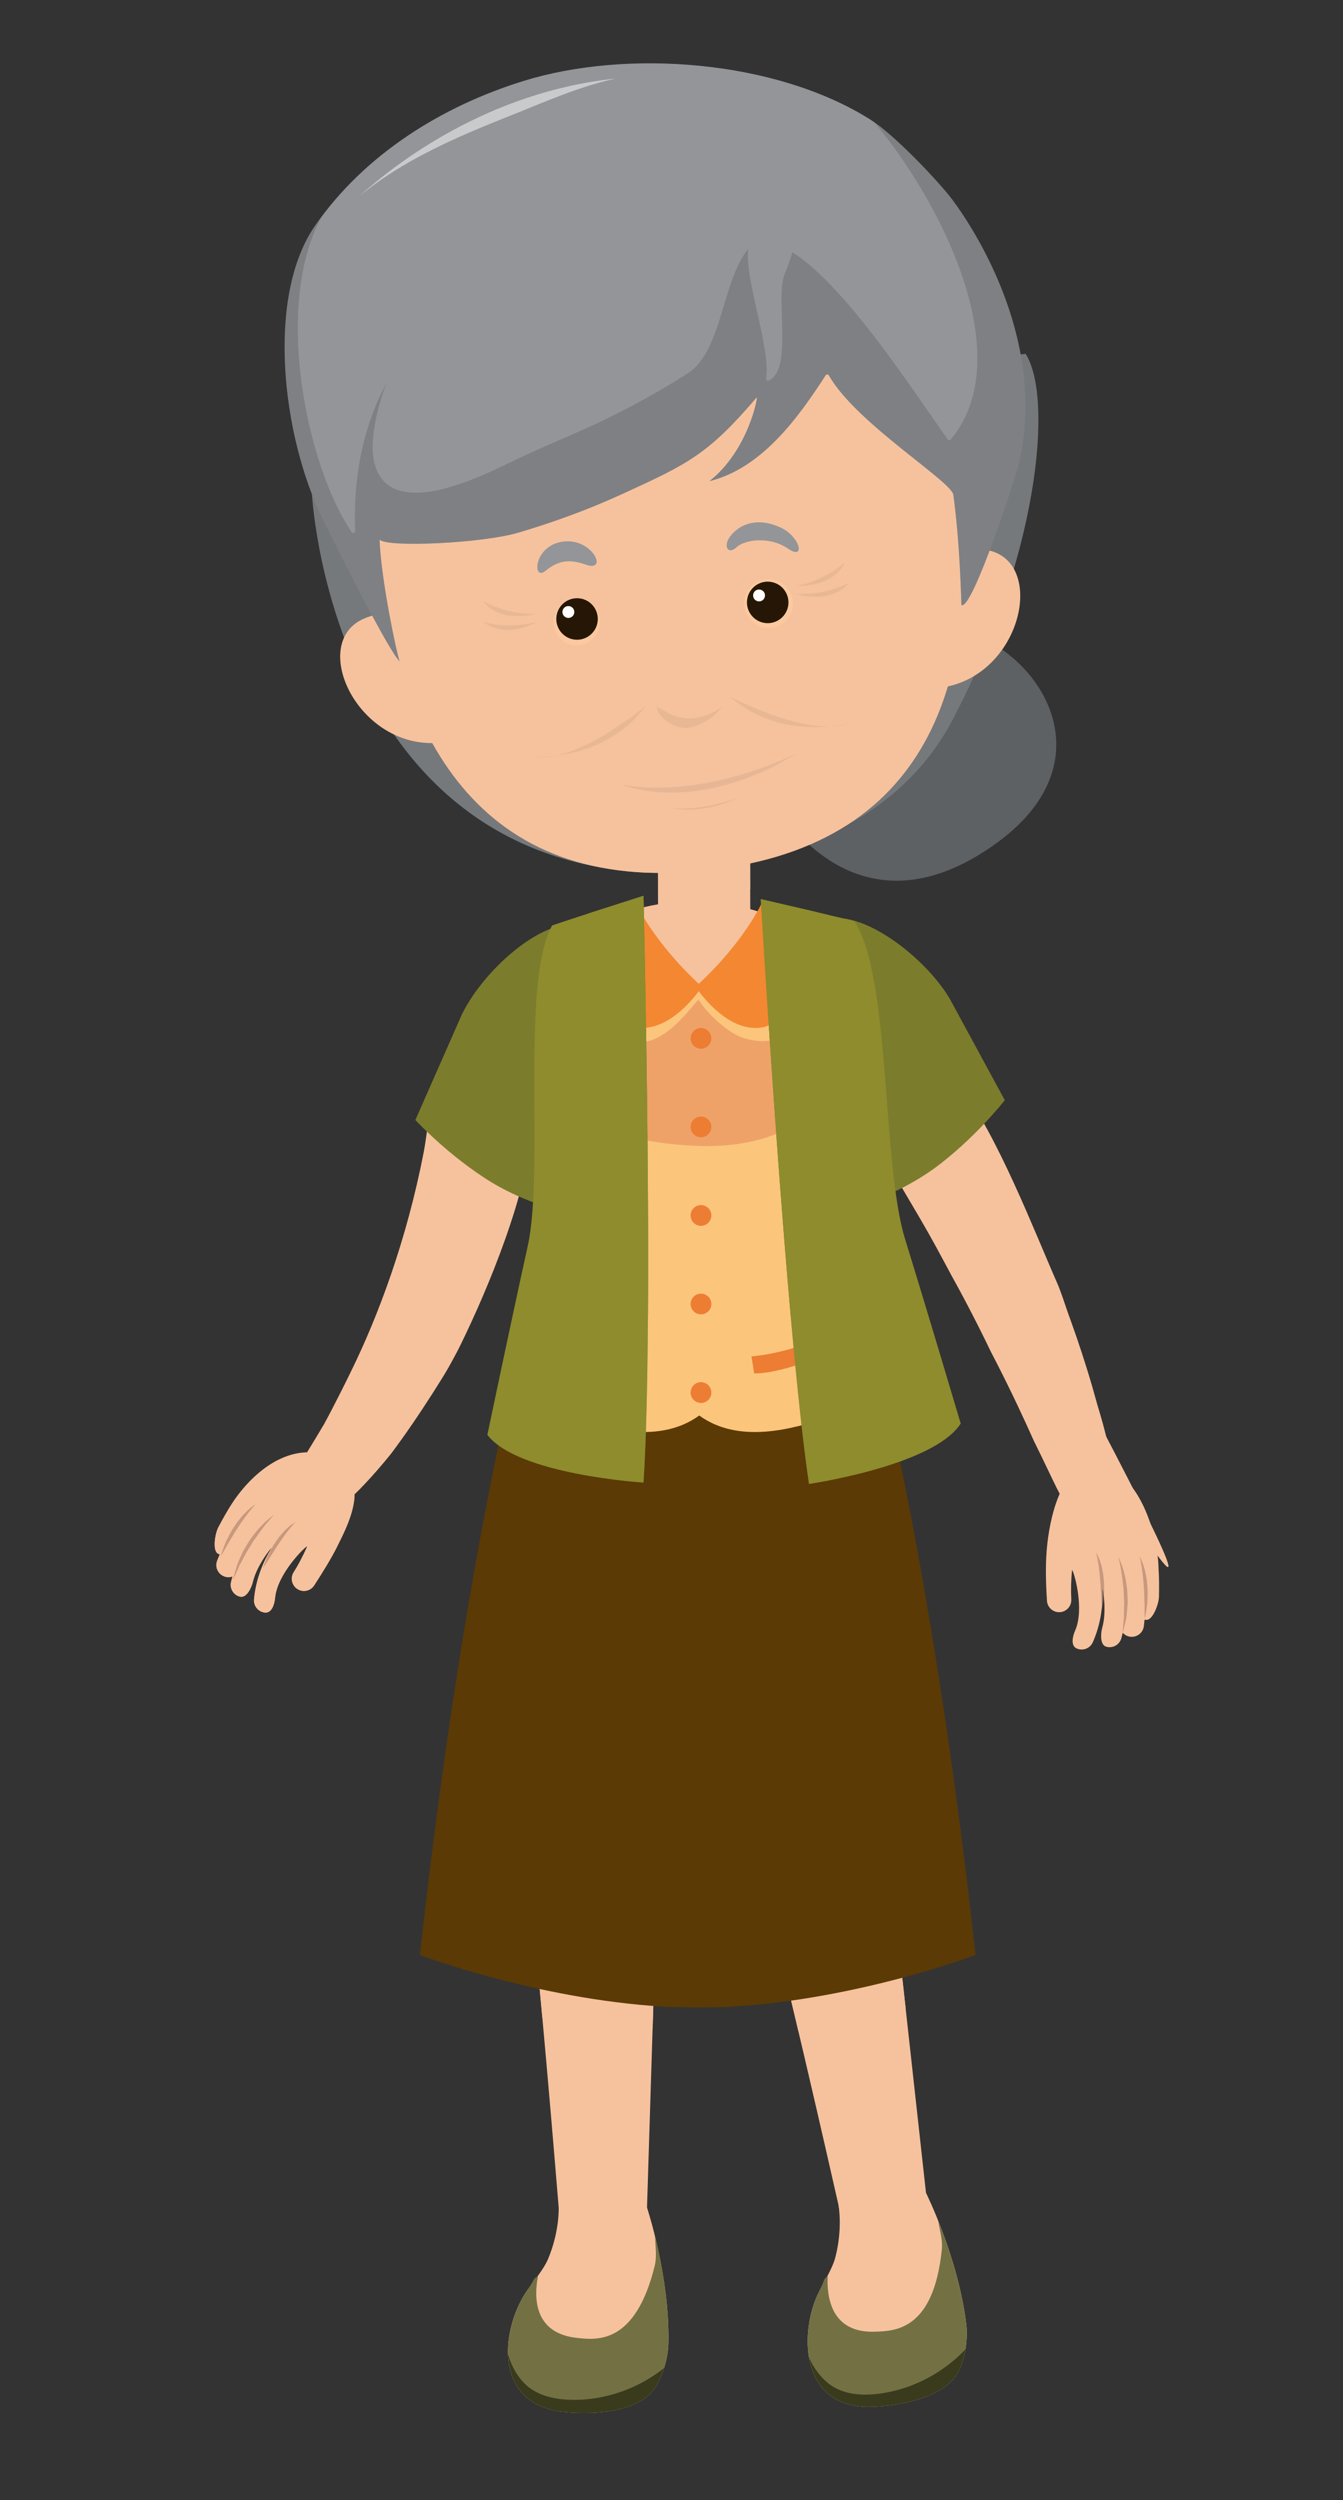 <?xml version="1.0" encoding="UTF-8" standalone="no"?>
<svg
   xmlns:dc="http://purl.org/dc/elements/1.1/"
   xmlns:cc="http://creativecommons.org/ns#"
   xmlns:rdf="http://www.w3.org/1999/02/22-rdf-syntax-ns#"
   xmlns:svg="http://www.w3.org/2000/svg"
   xmlns="http://www.w3.org/2000/svg"
   xmlns:sodipodi="http://sodipodi.sourceforge.net/DTD/sodipodi-0.dtd"
   xmlns:inkscape="http://www.inkscape.org/namespaces/inkscape"
   version="1.1"
   id="svg3235"
   xml:space="preserve"
   width="1544.64"
   height="2874.52"
   viewBox="0 0 1544.64 2874.52"
   sodipodi:docname="old woman 02.svg"
   inkscape:version="1.0.1 (c497b03c, 2020-09-10)"><rect x="0" y="0" width="1544.64" height="2874.52" fill="#333333" stroke="none"/><defs
     id="defs3239"><clipPath
       clipPathUnits="userSpaceOnUse"
       id="clipPath3251"><path
         d="M 0,2155.887 H 1158.483 V 0 H 0 Z"
         id="path3249" /></clipPath><clipPath
       clipPathUnits="userSpaceOnUse"
       id="clipPath3263"><path
         d="M 425.74,757.945 H 587.173 V 406.388 H 425.74 Z"
         id="path3261" /></clipPath><clipPath
       clipPathUnits="userSpaceOnUse"
       id="clipPath3295"><path
         d="M 596.624,769.703 H 781.475 V 404.406 H 596.624 Z"
         id="path3293" /></clipPath><clipPath
       clipPathUnits="userSpaceOnUse"
       id="clipPath3335"><path
         d="m 468.335,521.894 h 62.324 v -15.886 h -62.324 z"
         id="path3333" /></clipPath><clipPath
       clipPathUnits="userSpaceOnUse"
       id="clipPath3355"><path
         d="m 567.858,1437.3 h 79.573 v -53.51 h -79.573 z"
         id="path3353" /></clipPath><clipPath
       clipPathUnits="userSpaceOnUse"
       id="clipPath3383"><path
         d="m 308.807,1605.67 h 58.665 v -66.7 h -58.665 z"
         id="path3381" /></clipPath><clipPath
       clipPathUnits="userSpaceOnUse"
       id="clipPath3403"><path
         d="m 813.001,1662.89 h 52.872 v -71.17 h -52.872 z"
         id="path3401" /></clipPath><clipPath
       clipPathUnits="userSpaceOnUse"
       id="clipPath3427"><path
         d="M 245.575,2051.17 H 884.702 V 1586.01 H 245.575 Z"
         id="path3425" /></clipPath><clipPath
       clipPathUnits="userSpaceOnUse"
       id="clipPath3443"><path
         d="M 309.601,2088.65 H 531.155 V 1986.8 H 309.601 Z"
         id="path3441" /></clipPath><clipPath
       clipPathUnits="userSpaceOnUse"
       id="clipPath3467"><path
         d="m 642.16,1656.84 h 41.977 v -41.99 H 642.16 Z"
         id="path3465" /></clipPath><clipPath
       clipPathUnits="userSpaceOnUse"
       id="clipPath3483"><path
         d="m 477.591,1639.85 h 40.034 v -40.07 h -40.034 z"
         id="path3481" /></clipPath><clipPath
       clipPathUnits="userSpaceOnUse"
       id="clipPath3515"><path
         d="m 566.522,1546.94 h 56.631 v -18.41 h -56.631 z"
         id="path3513" /></clipPath><clipPath
       clipPathUnits="userSpaceOnUse"
       id="clipPath3531"><path
         d="m 536.097,1507.14 h 152.12 v -34.36 h -152.12 z"
         id="path3529" /></clipPath><clipPath
       clipPathUnits="userSpaceOnUse"
       id="clipPath3547"><path
         d="m 579.271,1469.18 h 59.79 v -11.15 h -59.79 z"
         id="path3545" /></clipPath><clipPath
       clipPathUnits="userSpaceOnUse"
       id="clipPath3563"><path
         d="m 629.796,1555.61 h 103.845 v -26.38 H 629.796 Z"
         id="path3561" /></clipPath><clipPath
       clipPathUnits="userSpaceOnUse"
       id="clipPath3579"><path
         d="m 460.688,1547.83 h 96.686 v -44.64 h -96.686 z"
         id="path3577" /></clipPath><clipPath
       clipPathUnits="userSpaceOnUse"
       id="clipPath3595"><path
         d="m 686.985,1671.76 h 42.278 v -20.79 h -42.278 z"
         id="path3593" /></clipPath><clipPath
       clipPathUnits="userSpaceOnUse"
       id="clipPath3611"><path
         d="m 686.489,1653.83 h 46.092 v -12.14 h -46.092 z"
         id="path3609" /></clipPath><clipPath
       clipPathUnits="userSpaceOnUse"
       id="clipPath3627"><path
         d="m 416.557,1638.23 h 45.721 V 1625 h -45.721 z"
         id="path3625" /></clipPath><clipPath
       clipPathUnits="userSpaceOnUse"
       id="clipPath3643"><path
         d="m 417.122,1620.37 h 47.083 v -7.26 h -47.083 z"
         id="path3641" /></clipPath><clipPath
       clipPathUnits="userSpaceOnUse"
       id="clipPath3659"><path
         d="m 572.433,1564.23 h 18.769 v -18.78 h -18.769 z"
         id="path3657" /></clipPath><clipPath
       clipPathUnits="userSpaceOnUse"
       id="clipPath3687"><path
         d="M 476.355,1374.96 H 730.397 V 1167.93 H 476.355 Z"
         id="path3685" /></clipPath><clipPath
       clipPathUnits="userSpaceOnUse"
       id="clipPath3691"><path
         d="M 476.355,1374.96 H 730.397 V 1167.93 H 476.355 Z"
         id="path3689" /></clipPath><clipPath
       clipPathUnits="userSpaceOnUse"
       id="clipPath3715"><path
         d="M 496,1374.96 H 712.667 V 1257.63 H 496 Z"
         id="path3713" /></clipPath><clipPath
       clipPathUnits="userSpaceOnUse"
       id="clipPath3767"><path
         d="m 496.154,1383.78 h 63.071 V 877.719 h -63.071 z"
         id="path3765" /></clipPath><clipPath
       clipPathUnits="userSpaceOnUse"
       id="clipPath3795"><path
         d="m 656.469,1380.91 h 67.797 V 876.563 h -67.797 z"
         id="path3793" /></clipPath><clipPath
       clipPathUnits="userSpaceOnUse"
       id="clipPath3819"><path
         d="m 945.613,817.364 h 7.047 v -48.322 h -7.047 z"
         id="path3817" /></clipPath><clipPath
       clipPathUnits="userSpaceOnUse"
       id="clipPath3835"><path
         d="m 964.832,813.757 h 8.171 v -65.889 h -8.171 z"
         id="path3833" /></clipPath><clipPath
       clipPathUnits="userSpaceOnUse"
       id="clipPath3851"><path
         d="m 983.253,814.005 h 7.013 v -53.747 h -7.013 z"
         id="path3849" /></clipPath><clipPath
       clipPathUnits="userSpaceOnUse"
       id="clipPath3871"><path
         d="M 185.206,897.654 H 291.112 V 765.546 H 185.206 Z"
         id="path3869" /></clipPath><clipPath
       clipPathUnits="userSpaceOnUse"
       id="clipPath3887"><path
         d="m 226.881,843.549 h 28.106 V 803.9 h -28.106 z"
         id="path3885" /></clipPath><clipPath
       clipPathUnits="userSpaceOnUse"
       id="clipPath3903"><path
         d="m 201.089,849.745 h 35.367 v -55.73 h -35.367 z"
         id="path3901" /></clipPath><clipPath
       clipPathUnits="userSpaceOnUse"
       id="clipPath3919"><path
         d="m 190.419,858.914 h 30.04 v -44.772 h -30.04 z"
         id="path3917" /></clipPath></defs><sodipodi:namedview
     pagecolor="#ffffff"
     bordercolor="#666666"
     borderopacity="1"
     objecttolerance="10"
     gridtolerance="10"
     guidetolerance="10"
     inkscape:pageopacity="0"
     inkscape:pageshadow="2"
     inkscape:window-width="1620"
     inkscape:window-height="1316"
     id="namedview3237"
     showgrid="false"
     inkscape:zoom="0.35066724"
     inkscape:cx="772.32001"
     inkscape:cy="1437.26"
     inkscape:window-x="0"
     inkscape:window-y="23"
     inkscape:window-maximized="0"
     inkscape:current-layer="g3243" /><g
     id="g3243"
     inkscape:groupmode="layer"
     inkscape:label="old woman 01"
     transform="matrix(1.333,0,0,-1.333,0,2874.52)"><g
       id="g3245"><g
         id="g3247"
         clip-path="url(#clipPath3251)"><g
           id="g3253"
           transform="translate(482.047,252.391)"><path
             d="m 0,0 c 2.271,-53.417 76.545,-49.011 75.981,-7.27 l 7.352,235.363 21.793,277.462 H -56.308 C -49.754,434.654 -34.913,363.562 -27.024,293.982 -16.864,204.469 -3.414,41.797 0,0"
             style="fill:#f6c29d;fill-opacity:1;fill-rule:nonzero;stroke:none"
             id="path3255" /></g><g
           id="g3257"><g
             id="g3259" /><g
             id="g3271"><g
               clip-path="url(#clipPath3263)"
               id="g3269"><g
                 transform="translate(467.929,416.329)"
                 id="g3267"><path
                   d="M 0,0 C 18.015,-4.543 37.268,-5.976 54.415,-7.132 67.989,-8.04 81.557,-9.031 95.138,-9.94 l 2.313,74.094 21.793,277.462 H -42.189 c 6.553,-70.9 21.394,-141.993 29.283,-211.572 C -8.838,94.249 -4.261,46.78 0,0"
                   style="fill:#f6c29d;fill-opacity:1;fill-rule:nonzero;stroke:none"
                   id="path3265" /></g></g></g></g><g
           id="g3273"
           transform="translate(482.047,252.391)"><path
             d="m 0,0 c 0,0 0.854,-20.733 -9.279,-44.605 -3.682,-8.674 -12.652,-19.248 -18.214,-27.315 -20.857,-30.177 -30.845,-94.745 28.113,-103.831 0,0 51.103,-7.683 76.476,13.409 9.94,8.26 17.292,29.379 17.601,45.652 C 95.799,-58.924 76.201,0 76.201,0 76.201,0 62.647,6.14 0,0"
             style="fill:#f6c29d;fill-opacity:1;fill-rule:nonzero;stroke:none"
             id="path3275" /></g><g
           id="g3277"
           transform="translate(565.284,227.142)"><path
             d="m 0,0 c 0.151,-8.37 1.611,-16.961 -0.406,-25.111 -16.886,-68.23 -50.264,-63.77 -66.812,-62.063 -37.749,3.91 -37.391,35.272 -33.902,53.252 -0.963,-0.634 -1.955,-1.239 -2.932,-1.845 -2.038,-3.745 -4.254,-7.379 -6.677,-10.904 -20.857,-30.177 -30.845,-94.745 28.112,-103.831 0,0 51.104,-7.683 76.477,13.409 9.94,8.26 17.291,29.379 17.601,45.652 C 12.115,-57.188 5.507,-22.551 0,0"
             style="fill:#737144;fill-opacity:1;fill-rule:nonzero;stroke:none"
             id="path3279" /></g><g
           id="g3281"
           transform="translate(502.375,86.772)"><path
             d="m 0,0 c -17.594,-1.02 -37.99,1.267 -50.738,14.896 -6.554,6.994 -10.656,15.336 -13.286,24.23 0.723,-23.184 12.418,-44.357 44.316,-49.259 0,0 51.104,-7.682 76.477,13.409 5.754,4.791 10.642,13.905 13.794,23.9 C 50.546,11.261 25.421,1.514 0,0"
             style="fill:#3a3b1d;fill-opacity:1;fill-rule:nonzero;stroke:none"
             id="path3283" /></g><g
           id="g3285"
           transform="translate(723.509,254.4)"><path
             d="M 0,0 C 9.774,-52.563 82.685,-37.749 76.249,3.497 L 50.415,237.564 32.945,515.303 -126.884,492.587 C -110.426,423.311 -85.721,355.025 -68.12,287.236 -45.473,200.036 -9.251,40.889 0,0"
             style="fill:#f6c29d;fill-opacity:1;fill-rule:nonzero;stroke:none"
             id="path3287" /></g><g
           id="g3289"><g
             id="g3291" /><g
             id="g3303"><g
               clip-path="url(#clipPath3295)"
               id="g3301"><g
                 transform="translate(688.898,404.406)"
                 id="g3299"><path
                   d="M 0,0 C 31.788,2.203 63.721,7.545 92.577,19.109 L 85.025,87.559 67.555,365.297 -92.274,342.581 C -75.815,273.305 -51.11,205.02 -33.509,137.23 -23.776,99.757 -11.523,48.983 0,0"
                   style="fill:#f6c29d;fill-opacity:1;fill-rule:nonzero;stroke:none"
                   id="path3297" /></g></g></g></g><g
           id="g3305"
           transform="translate(723.509,254.4)"><path
             d="m 0,0 c 0,0 3.758,-20.403 -2.905,-45.486 -2.423,-9.087 -9.809,-20.844 -14.18,-29.573 -16.396,-32.847 -17.209,-98.186 42.444,-98.875 0,0 51.682,-0.385 73.819,24.038 8.674,9.609 12.982,31.527 10.993,47.689 C 103.143,-44.854 75.444,10.738 75.444,10.738 75.444,10.738 61.167,14.895 0,0"
             style="fill:#f6c29d;fill-opacity:1;fill-rule:nonzero;stroke:none"
             id="path3307" /></g><g
           id="g3309"
           transform="translate(809.471,241.101)"><path
             d="m 0,0 c 1.335,-8.261 3.992,-16.576 3.139,-24.919 -7.104,-69.936 -40.792,-70.185 -57.416,-70.817 -37.928,-1.46 -41.983,29.627 -41.046,47.936 -0.882,-0.77 -1.763,-1.514 -2.651,-2.258 -1.5,-3.992 -3.173,-7.902 -5.073,-11.702 -16.396,-32.847 -17.209,-98.186 42.444,-98.875 0,0 51.682,-0.386 73.819,24.037 8.674,9.61 12.982,31.528 10.993,47.69 C 20.045,-54.903 8.618,-21.56 0,0"
             style="fill:#737144;fill-opacity:1;fill-rule:nonzero;stroke:none"
             id="path3311" /></g><g
           id="g3313"
           transform="translate(766.951,93.298)"><path
             d="m 0,0 c -17.271,-3.497 -37.784,-4.103 -52.336,7.6 -7.476,6.002 -12.721,13.656 -16.561,22.109 3.985,-22.854 18.543,-42.154 50.814,-42.54 0,0 51.681,-0.386 73.819,24.037 5.038,5.563 8.577,15.281 10.298,25.607 C 48.459,18.228 24.953,5.039 0,0"
             style="fill:#3a3b1d;fill-opacity:1;fill-rule:nonzero;stroke:none"
             id="path3315" /></g><g
           id="g3317"
           transform="translate(255.125,887.356)"><path
             d="m 0,0 c -9.045,-17.017 -17.195,-45.762 14.703,-43.009 9.444,0.882 21.835,9.528 35.327,22.469 6.739,6.442 13.739,13.959 20.788,22.082 3.524,4.048 7.049,8.26 10.546,12.556 3.414,4.322 6.587,8.81 9.829,13.298 12.831,17.925 24.781,36.318 34.005,51.159 4.708,7.351 8.329,14.015 11.152,19.219 2.829,5.204 4.783,9.031 5.685,10.958 23.376,47.469 59.075,132.715 61.897,190.055 0.523,11.165 1.218,22.261 0.358,33.096 -0.95,10.863 -3.325,21.325 -8.715,30.962 -5.438,9.747 -14.73,15.062 -24.56,16.259 -4.915,0.605 -9.954,0.207 -14.703,-1.197 -4.736,-1.377 -9.224,-3.773 -13.134,-7.352 -8.68,-7.875 -15.137,-18.338 -19.618,-28.938 -4.323,-10.492 -6.464,-21.533 -8.054,-32.739 -1.79,-11.178 -2.96,-22.523 -5.052,-33.619 C 95.75,199.458 71.204,134.064 48.013,86.815 42.265,74.948 36.786,64.127 31.719,54.38 29.186,49.534 26.798,44.936 24.45,40.668 21.944,36.482 19.604,32.573 17.429,28.938 8.673,14.428 2.444,4.599 0,0"
             style="fill:#f6c29d;fill-opacity:1;fill-rule:nonzero;stroke:none"
             id="path3319" /></g><g
           id="g3321"
           transform="translate(764.631,1268.54)"><path
             d="M 0,0 C 0,0 78.61,-213.197 204.662,-409.763 359.996,-652.009 0,0 0,0"
             style="fill:#f6c29d;fill-opacity:1;fill-rule:nonzero;stroke:none"
             id="path3323" /></g><g
           id="g3325"
           transform="translate(913.846,868.964)"><path
             d="m 0,0 c 9.857,-17.843 29.868,-41.081 44.096,-11.372 4.247,8.756 3.627,24.093 0.31,42.293 -1.666,9.086 -4.013,18.889 -6.774,28.966 -1.39,5.039 -2.877,10.133 -4.453,15.226 -1.452,5.176 -2.919,10.408 -4.385,15.612 -5.996,20.789 -12.734,40.861 -18.393,56.637 -2.925,7.848 -5.217,14.842 -7.09,20.293 -1.9,5.397 -3.345,9.28 -4.144,11.179 -20.623,46.753 -52.081,129.218 -85.631,173.273 -6.505,8.59 -13.037,17.291 -20.334,24.945 -7.214,7.656 -15.392,14.291 -25.497,18.669 -9.954,4.322 -20.747,3.552 -29.475,-1.074 -4.351,-2.341 -8.191,-5.617 -11.158,-9.72 -2.974,-4.13 -5.06,-9.004 -5.92,-14.29 -1.907,-11.867 -0.613,-24.973 3,-36.29 3.518,-11.289 9.039,-21.67 15.165,-31.692 6.292,-9.94 13.162,-19.549 19.15,-29.544 5.046,-8.564 10.023,-17.03 14.91,-25.359 4.943,-8.288 9.72,-16.521 14.297,-24.643 9.203,-16.245 17.381,-32.242 25.786,-47.303 8.199,-15.144 15.688,-29.765 22.544,-43.725 1.693,-3.497 3.366,-6.938 5.011,-10.325 1.721,-3.36 3.428,-6.636 5.108,-9.885 3.331,-6.498 6.484,-12.804 9.485,-18.916 5.996,-12.17 11.337,-23.542 16.066,-33.84 2.341,-5.176 4.571,-10.077 6.664,-14.703 2.23,-4.516 4.308,-8.783 6.25,-12.721 C -7.723,15.832 -2.629,4.763 0,0"
             style="fill:#f6c29d;fill-opacity:1;fill-rule:nonzero;stroke:none"
             id="path3327" /></g><g
           id="g3329"><g
             id="g3331" /><g
             id="g3343"><g
               clip-path="url(#clipPath3335)"
               opacity="0.5"
               id="g3341"><g
                 transform="translate(498.789,510.744)"
                 id="g3339"><path
                   d="m 0,0 c -8.233,-0.304 -16.92,0.55 -24.175,4.708 -2.161,1.239 -4.378,2.974 -6.278,5.039 C -25.889,-1.212 -9.906,-5.26 0.661,-4.682 11.509,-4.131 24.726,2.064 31.871,11.15 22.922,4.157 11.275,0.412 0,0"
                   style="fill:#c6867b;fill-opacity:1;fill-rule:nonzero;stroke:none"
                   id="path3337" /></g></g></g></g><g
           id="g3345"
           transform="translate(567.775,1376.473)"><path
             d="m 0,0 c -7.531,-1.294 -17.03,-3.358 -27.039,-6.608 2.878,-11.757 45.645,-76.903 60.713,-75.995 26.688,1.625 51.84,49.122 65.415,71.727 -6.629,2.754 -13.265,4.956 -19.515,6.678 L 79.313,60.823 -0.158,60.617 -0.014,2.396 Z"
             style="fill:#f6c29d;fill-opacity:1;fill-rule:nonzero;stroke:none"
             id="path3347" /></g><g
           id="g3349"><g
             id="g3351" /><g
             id="g3363"><g
               clip-path="url(#clipPath3355)"
               opacity="0.6"
               id="g3361"><g
                 transform="translate(647.432,1389.717)"
                 id="g3359"><path
                   d="M 0,0 -0.11,47.579 -79.574,47.373 -79.45,-0.275 C -54.793,-8.811 -16.851,-6.828 0,0"
                   style="fill:#f6c29d;fill-opacity:1;fill-rule:nonzero;stroke:none"
                   id="path3357" /></g></g></g></g><g
           id="g3365"
           transform="translate(669.37,1463.069)"><path
             d="m 0,0 c 0,0 67.108,-122.638 189.938,-34.198 122.83,88.44 -0.551,211.435 -74.893,182.386 C 40.703,119.14 0,0 0,0"
             style="fill:#5e6163;fill-opacity:1;fill-rule:nonzero;stroke:none"
             id="path3367" /></g><g
           id="g3369"
           transform="translate(273.889,1770.267)"><path
             d="m 0,0 -4.846,-38.52 c 0,0 15.02,-311.164 286.913,-327.946 0,0 192.209,-7.613 265.409,130.815 73.2,138.428 88.33,277.311 63.549,316.684 z"
             style="fill:#76797b;fill-opacity:1;fill-rule:nonzero;stroke:none"
             id="path3371" /></g><g
           id="g3373"
           transform="translate(382.153,1589.478)"><path
             d="M 0,0 C 0,0 -13.505,55.123 -66.977,33.867 -120.435,12.639 -67.7,-93.259 12.198,-70.873 Z"
             style="fill:#f6c29d;fill-opacity:1;fill-rule:nonzero;stroke:none"
             id="path3375" /></g><g
           id="g3377"><g
             id="g3379" /><g
             id="g3391"><g
               clip-path="url(#clipPath3383)"
               opacity="0.5"
               id="g3389"><g
                 transform="translate(359.025,1583.145)"
                 id="g3387"><path
                   d="M 0,0 C -10.773,17.292 -33.977,31.444 -45.734,15.722 -59.24,-2.368 -39.333,-29.241 -24.327,-38.934 -0.028,-54.655 20.623,-33.068 0,0"
                   style="fill:#f6c29d;fill-opacity:1;fill-rule:nonzero;stroke:none"
                   id="path3385" /></g></g></g></g><g
           id="g3393"
           transform="translate(792.64,1634.579)"><path
             d="M 0,0 C 0,0 1.205,56.734 58.021,47.607 114.818,38.493 86.327,-76.324 3.477,-71.864 Z"
             style="fill:#f6c29d;fill-opacity:1;fill-rule:nonzero;stroke:none"
             id="path3395" /></g><g
           id="g3397"><g
             id="g3399" /><g
             id="g3411"><g
               clip-path="url(#clipPath3403)"
               opacity="0.5"
               id="g3409"><g
                 transform="translate(816.574,1633.422)"
                 id="g3407"><path
                   d="M 0,0 C 6.773,19.219 26.336,38.08 41.247,25.276 58.359,10.546 44.757,-19.989 32.215,-32.738 11.922,-53.334 -12.941,-36.758 0,0"
                   style="fill:#f6c29d;fill-opacity:1;fill-rule:nonzero;stroke:none"
                   id="path3405" /></g></g></g></g><g
           id="g3413"
           transform="translate(812.472,1806.558)"><path
             d="m 0,0 c -3.063,8.728 -6.47,17.236 -10.243,25.51 -1.872,4.116 -3.827,8.205 -5.892,12.212 -49.19,96.355 -175.062,195.41 -279.149,183.956 h -0.02 -0.014 c -104.079,-11.427 -156.807,-130.1 -183.894,-234.84 -1.149,-4.364 -2.175,-8.783 -3.118,-13.216 -1.866,-8.893 -3.359,-17.925 -4.447,-27.094 -2.699,-22.964 -2.877,-46.725 -0.213,-70.9 16.981,-154.688 83.738,-298.554 284.628,-276.472 C -1.474,-378.788 32.587,-223.826 15.605,-69.139 12.948,-44.964 7.613,-21.808 0,0"
             style="fill:#f6c29d;fill-opacity:1;fill-rule:nonzero;stroke:none"
             id="path3415" /></g><g
           id="g3417"
           transform="translate(818.88,1987.788)"><path
             d="m 0,0 c -14.51,17.814 -48.522,53.278 -67.961,65.531 -81.763,51.517 -210.093,60.948 -299.366,33.235 -70.432,-21.849 -136.831,-63.246 -179.42,-124.4 -43.249,-62.09 -28.215,-183.131 6.175,-252.846 16.81,-34.116 57.044,-114.185 66.523,-123.299 -2.155,4.928 -16.053,69.91 -17.347,105.085 5.438,-7.063 88.054,-3.373 119.45,5.837 30.301,8.907 60.059,19.783 88.805,32.889 58.345,26.626 75.127,34.694 117.158,83.869 1.418,1.653 -6.953,-45.596 -40.792,-72.263 45.143,11.165 76.435,54.393 100.362,91.427 0.537,0.84 2.127,0.827 2.616,-0.027 23.246,-41.453 108.099,-92.846 107.548,-103.639 6.085,-45.198 6.719,-94.608 6.946,-94.69 9.809,-3.965 47.352,112.835 49.665,122.927 C 88.268,-108.306 0.131,-0.165 0,0"
             style="fill:#939598;fill-opacity:1;fill-rule:nonzero;stroke:none"
             id="path3419" /></g><g
           id="g3421"><g
             id="g3423" /><g
             id="g3435"><g
               clip-path="url(#clipPath3427)"
               opacity="0.4"
               id="g3433"><g
                 transform="translate(818.88,1987.788)"
                 id="g3431"><path
                   d="m 0,0 c -13.747,16.879 -44.977,49.562 -64.753,63.384 55.694,-65.586 126.299,-201.22 66.247,-273.827 -0.675,-0.827 -1.983,-0.827 -2.616,0.054 -30.535,42.981 -88.357,132.729 -133.995,161.406 -1.976,-6.347 -4.213,-12.556 -6.684,-18.531 -8.598,-20.871 7.648,-82.465 -13.939,-92.157 -1.136,-0.523 -2.458,0.578 -2.217,1.79 4.599,24.505 -18.984,87.229 -15.268,111.858 -22.66,-27.3 -22.467,-88.206 -52.101,-107.26 -22.413,-14.428 -45.803,-27.314 -69.737,-39.043 -22.882,-11.206 -46.485,-20.623 -69.6,-31.266 -18.51,-8.521 -36.641,-18.103 -55.991,-24.656 -16.431,-5.59 -36.269,-11.124 -53.561,-6.168 -19.983,5.7 -24.464,25.91 -22.867,44.468 1.377,16.135 5.659,32.105 11.413,47.524 -3.456,-6.416 -6.601,-12.996 -9.361,-19.783 -13.878,-34.047 -18.841,-70.502 -17.409,-107.067 0.076,-1.542 -2.003,-2.643 -2.96,-1.157 -4.054,6.113 -7.861,12.446 -11.151,19.027 -34.177,68.175 -52.033,187.769 -14.118,254.03 -2.052,-2.726 -4.117,-5.452 -6.079,-8.26 -43.249,-62.09 -28.215,-183.131 6.175,-252.846 16.81,-34.116 57.044,-114.185 66.523,-123.299 -2.155,4.928 -16.053,69.91 -17.347,105.085 5.438,-7.063 88.054,-3.373 119.45,5.837 30.301,8.907 60.059,19.783 88.805,32.889 58.345,26.626 75.127,34.694 117.158,83.869 1.418,1.653 -6.953,-45.596 -40.792,-72.263 45.143,11.165 76.435,54.393 100.362,91.427 0.537,0.84 2.127,0.827 2.616,-0.027 23.246,-41.453 108.099,-92.846 107.548,-103.639 6.085,-45.198 6.719,-94.608 6.946,-94.69 9.809,-3.965 47.352,112.835 49.665,122.927 C 88.268,-108.306 0.131,-0.165 0,0"
                   style="fill:#5e6163;fill-opacity:1;fill-rule:nonzero;stroke:none"
                   id="path3429" /></g></g></g></g><g
           id="g3437"><g
             id="g3439" /><g
             id="g3451"><g
               clip-path="url(#clipPath3443)"
               opacity="0.5"
               id="g3449"><g
                 transform="translate(440.134,2056.595)"
                 id="g3447"><path
                   d="M 0,0 C 29.744,11.826 59.604,25.277 91.021,32.051 -19.804,20.527 -99.777,-41.879 -130.533,-69.799 -92.625,-38.079 -45.617,-18.145 0,0"
                   style="fill:#ffffff;fill-opacity:1;fill-rule:nonzero;stroke:none"
                   id="path3445" /></g></g></g></g><g
           id="g3453"
           transform="translate(505.548,1669.382)"><path
             d="M 0,0 C 19.604,-6.938 5.659,23.432 -19.921,19.907 -45.542,16.355 -46.367,-14.813 -34.762,-5.231 -23.122,4.351 -13.244,4.681 0,0"
             style="fill:#939598;fill-opacity:1;fill-rule:nonzero;stroke:none"
             id="path3455" /></g><g
           id="g3457"
           transform="translate(630.388,1694.273)"><path
             d="m 0,0 c -6.815,-8.48 -2.464,-16.878 5.052,-9.885 7.511,6.994 29.159,9.472 44.427,-1.129 C 64.747,-21.587 60.272,-1.019 43.477,6.994 26.708,15.034 10.215,12.721 0,0"
             style="fill:#939598;fill-opacity:1;fill-rule:nonzero;stroke:none"
             id="path3459" /></g><g
           id="g3461"><g
             id="g3463" /><g
             id="g3475"><g
               clip-path="url(#clipPath3467)"
               opacity="0.7"
               id="g3473"><g
                 transform="translate(661.144,1614.947)"
                 id="g3471"><path
                   d="M 0,0 C 11.55,-1.101 21.8,7.38 22.895,18.916 24.01,30.453 15.543,40.696 3.992,41.797 -7.531,42.898 -17.794,34.445 -18.889,22.909 -19.983,11.372 -11.523,1.102 0,0"
                   style="fill:#fdcc9f;fill-opacity:1;fill-rule:nonzero;stroke:none"
                   id="path3469" /></g></g></g></g><g
           id="g3477"><g
             id="g3479" /><g
             id="g3491"><g
               clip-path="url(#clipPath3483)"
               opacity="0.7"
               id="g3489"><g
                 transform="translate(495.718,1599.873)"
                 id="g3487"><path
                   d="M 0,0 C 10.986,-1.033 20.754,7.034 21.814,18.021 22.867,29.062 14.793,38.823 3.807,39.883 -7.207,40.93 -16.989,32.861 -18.035,21.82 -19.088,10.834 -11.014,1.06 0,0"
                   style="fill:#fdcc9f;fill-opacity:1;fill-rule:nonzero;stroke:none"
                   id="path3485" /></g></g></g></g><g
           id="g3493"
           transform="translate(660.689,1619.022)"><path
             d="M 0,0 C 9.83,-0.936 18.586,6.278 19.522,16.107 20.458,25.965 13.23,34.721 3.4,35.657 -6.443,36.606 -15.171,29.379 -16.121,19.522 -17.057,9.692 -9.836,0.937 0,0"
             style="fill:#261606;fill-opacity:1;fill-rule:nonzero;stroke:none"
             id="path3495" /></g><g
           id="g3497"
           transform="translate(654.426,1637.746)"><path
             d="M 0,0 C 2.863,-0.275 5.328,1.817 5.603,4.626 5.878,7.462 3.827,9.939 0.977,10.215 -1.845,10.49 -4.337,8.426 -4.612,5.604 -4.874,2.781 -2.83,0.275 0,0"
             style="fill:#ffffff;fill-opacity:1;fill-rule:nonzero;stroke:none"
             id="path3499" /></g><g
           id="g3501"
           transform="translate(496.187,1604.732)"><path
             d="M 0,0 C 9.83,-0.937 18.572,6.306 19.528,16.148 20.458,25.992 13.223,34.721 3.394,35.657 -6.457,36.593 -15.192,29.379 -16.122,19.549 -17.064,9.706 -9.864,0.937 0,0"
             style="fill:#261606;fill-opacity:1;fill-rule:nonzero;stroke:none"
             id="path3503" /></g><g
           id="g3505"
           transform="translate(489.922,1623.483)"><path
             d="M 0,0 C 2.802,-0.275 5.335,1.79 5.603,4.612 5.878,7.406 3.786,9.939 0.978,10.215 -1.845,10.49 -4.364,8.397 -4.626,5.589 -4.894,2.767 -2.815,0.248 0,0"
             style="fill:#ffffff;fill-opacity:1;fill-rule:nonzero;stroke:none"
             id="path3507" /></g><g
           id="g3509"><g
             id="g3511" /><g
             id="g3523"><g
               clip-path="url(#clipPath3515)"
               opacity="0.9"
               id="g3521"><g
                 transform="translate(605.442,1538.292)"
                 id="g3519"><path
                   d="M 0,0 C -7.166,-2.092 -15.034,-1.845 -22.165,0.248 -28.167,2.011 -33.358,5.92 -38.92,8.646 -37.529,-2.726 -20.568,-11.646 -10.339,-9.416 1.968,-6.745 10.463,-0.357 17.711,8.55 12.335,4.709 6.236,1.817 0,0"
                   style="fill:#e7b795;fill-opacity:1;fill-rule:nonzero;stroke:none"
                   id="path3517" /></g></g></g></g><g
           id="g3525"><g
             id="g3527" /><g
             id="g3539"><g
               clip-path="url(#clipPath3531)"
               id="g3537"><g
                 transform="translate(536.097,1479.671)"
                 id="g3535"><path
                   d="M 0,0 C 0,0 63.804,-27.521 152.12,27.466 152.12,27.466 74.687,-12.969 0,0"
                   style="fill:#e7b795;fill-opacity:1;fill-rule:nonzero;stroke:none"
                   id="path3533" /></g></g></g></g><g
           id="g3541"><g
             id="g3543" /><g
             id="g3555"><g
               clip-path="url(#clipPath3547)"
               id="g3553"><g
                 transform="translate(579.271,1459.572)"
                 id="g3551"><path
                   d="M 0,0 C 0,0 24.65,-7.214 59.791,9.609 59.791,9.609 29.069,-2.892 0,0"
                   style="fill:#e7b795;fill-opacity:1;fill-rule:nonzero;stroke:none"
                   id="path3549" /></g></g></g></g><g
           id="g3557"><g
             id="g3559" /><g
             id="g3571"><g
               clip-path="url(#clipPath3563)"
               opacity="0.9"
               id="g3569"><g
                 transform="translate(629.796,1555.611)"
                 id="g3567"><path
                   d="M 0,0 C 0,0 68.808,-36.373 103.845,-22.66 103.845,-22.66 45.06,-39.952 0,0"
                   style="fill:#e7b795;fill-opacity:1;fill-rule:nonzero;stroke:none"
                   id="path3565" /></g></g></g></g><g
           id="g3573"><g
             id="g3575" /><g
             id="g3587"><g
               clip-path="url(#clipPath3579)"
               opacity="0.9"
               id="g3585"><g
                 transform="translate(557.375,1547.832)"
                 id="g3583"><path
                   d="m 0,0 c 0,0 -59.522,-50.126 -96.687,-44.151 0,0 61.12,-4.433 96.687,44.151"
                   style="fill:#e7b795;fill-opacity:1;fill-rule:nonzero;stroke:none"
                   id="path3581" /></g></g></g></g><g
           id="g3589"><g
             id="g3591" /><g
             id="g3603"><g
               clip-path="url(#clipPath3595)"
               opacity="0.9"
               id="g3601"><g
                 transform="translate(729.264,1671.764)"
                 id="g3599"><path
                   d="m 0,0 c 0,0 -16.115,-15.653 -42.279,-20.747 0,0 31.775,-2.12 42.279,20.747"
                   style="fill:#e7b795;fill-opacity:1;fill-rule:nonzero;stroke:none"
                   id="path3597" /></g></g></g></g><g
           id="g3605"><g
             id="g3607" /><g
             id="g3619"><g
               clip-path="url(#clipPath3611)"
               opacity="0.9"
               id="g3617"><g
                 transform="translate(732.582,1653.826)"
                 id="g3615"><path
                   d="m 0,0 c 0,0 -19.495,-11.179 -46.092,-9.609 0,0 30.246,-9.941 46.092,9.609"
                   style="fill:#e7b795;fill-opacity:1;fill-rule:nonzero;stroke:none"
                   id="path3613" /></g></g></g></g><g
           id="g3621"><g
             id="g3623" /><g
             id="g3635"><g
               clip-path="url(#clipPath3627)"
               opacity="0.9"
               id="g3633"><g
                 transform="translate(416.558,1638.227)"
                 id="g3631"><path
                   d="m 0,0 c 0,0 19.074,-11.881 45.72,-11.303 0,0 -30.59,-8.81 -45.72,11.303"
                   style="fill:#e7b795;fill-opacity:1;fill-rule:nonzero;stroke:none"
                   id="path3629" /></g></g></g></g><g
           id="g3637"><g
             id="g3639" /><g
             id="g3651"><g
               clip-path="url(#clipPath3643)"
               opacity="0.9"
               id="g3649"><g
                 transform="translate(417.122,1620.013)"
                 id="g3647"><path
                   d="M 0,0 C 0,0 21.421,-6.801 47.083,0.358 47.083,0.358 19.632,-15.749 0,0"
                   style="fill:#e7b795;fill-opacity:1;fill-rule:nonzero;stroke:none"
                   id="path3645" /></g></g></g></g><g
           id="g3653"><g
             id="g3655" /><g
             id="g3667"><g
               clip-path="url(#clipPath3659)"
               id="g3665"><g
                 transform="translate(574.273,1560.402)"
                 id="g3663"><path
                   d="m 0,0 c 0,0 -4.846,-4.983 1.191,-11.097 6.023,-6.139 15.55,-4.79 15.736,2.947 C 17.126,-0.413 4.695,9.361 0,0"
                   style="fill:#f6c29d;fill-opacity:1;fill-rule:nonzero;stroke:none"
                   id="path3661" /></g></g></g></g><g
           id="g3669"
           transform="translate(369.756,1179.081)"><path
             d="m 0,0 c 14.792,-14.084 30.79,-27.065 47.848,-38.313 20.237,-13.341 42.581,-22.331 65.758,-28.953 l 46.65,151.135 c 13.306,31.637 1.376,81.157 -27.245,93.837 -28.65,12.693 -84.028,-34.088 -104.162,-75.113 L -11.365,11.372 C -7.647,7.407 -3.821,3.635 0,0"
             style="fill:#7c7c2d;fill-opacity:1;fill-rule:nonzero;stroke:none"
             id="path3671" /></g><g
           id="g3673"
           transform="translate(841.727,470.269)"><path
             d="m 0,0 c -39.175,355.852 -92.791,545.177 -92.791,545.177 l -137.519,2.478 h -18.806 -137.355 c 0,0 -53.774,-191.803 -92.934,-547.655 0,0 100.211,-37.97 209.942,-44.551 l -0.015,-0.165 c 9.899,-0.633 49.645,-0.633 59.537,0 v 0.165 C -100.211,-37.97 0,0 0,0"
             style="fill:#5b3a05;fill-opacity:1;fill-rule:nonzero;stroke:none"
             id="path3675" /></g><g
           id="g3677"
           transform="translate(727.715,1120.144)"><path
             d="m 0,0 c -4.998,33.963 5.996,67.527 9.341,101.064 2.918,29.434 2.354,59.116 -0.778,88.495 L 3.18,217.396 c -19.054,22.358 -56.053,33.564 -71.403,37.419 -13.815,-28.195 -34.838,-48.116 -56.17,-69.744 -21.325,21.628 -42.361,41.549 -56.163,69.744 -15.357,-3.855 -52.349,-15.061 -71.423,-37.419 l -5.363,-27.837 c -3.153,-29.379 -3.71,-59.061 -0.784,-88.495 3.359,-33.537 14.331,-67.101 9.347,-101.064 -3.978,-27.135 -24.319,-60.066 -40.626,-147.873 9.705,-16.933 33.949,-31.03 49.988,-36.757 35.774,-12.776 81.501,-24.286 115.024,0.054 33.537,-24.34 79.257,-12.83 115.024,-0.054 16.039,5.727 40.283,19.824 49.989,36.757 C 24.319,-60.066 3.972,-27.135 0,0"
             style="fill:#fcc57c;fill-opacity:1;fill-rule:nonzero;stroke:none"
             id="path3679" /></g><g
           id="g3681"><g
             id="g3683" /><g
             id="g3707"><g
               clip-path="url(#clipPath3687)"
               opacity="0.3"
               id="g3705"><g
                 id="g3703"><g
                   id="g3693" /><g
                   id="g3701"><g
                     clip-path="url(#clipPath3691)"
                     id="g3699"><g
                       transform="translate(477.408,1287.015)"
                       id="g3697"><path
                         d="m 0,0 c -0.62,-25.057 -4.922,-54.504 9.885,-76.271 22.592,-33.178 75.009,-40.75 112.319,-42.567 42.478,-2.065 92.597,8.164 115.664,48.281 20.389,35.451 16.899,84.379 8.453,128.268 C 226.269,75.333 195.686,84.529 182.083,87.944 168.269,59.749 147.246,39.828 125.914,18.2 104.589,39.828 83.553,59.749 69.751,87.944 55.426,84.337 25.29,74.879 4.502,56.83 3.579,39.167 0.434,17.759 0,0"
                         style="fill:#d05039;fill-opacity:1;fill-rule:nonzero;stroke:none"
                         id="path3695" /></g></g></g></g></g></g></g><g
           id="g3709"><g
             id="g3711" /><g
             id="g3723"><g
               clip-path="url(#clipPath3715)"
               id="g3721"><g
                 transform="translate(516.032,1283.297)"
                 id="g3719"><path
                   d="m 0,0 c 8.274,-13.822 18,-25.358 36.366,-25.661 25.304,-0.469 49.217,38.272 50.525,36.234 7.916,-12.142 25.786,-29.158 39.553,-33.013 20.885,-5.865 35.519,-1.211 46.457,15.75 16.211,25.221 19.639,48.928 23.734,76.407 -18.936,12.307 -41.9,19.108 -53.175,21.945 C 129.645,63.467 108.623,43.546 87.291,21.918 65.965,43.546 44.929,63.467 31.127,91.662 20.245,88.936 -1.494,82.493 -20.031,71.011 -17.257,46.602 -12.535,20.954 0,0"
                   style="fill:#fcc57c;fill-opacity:1;fill-rule:nonzero;stroke:none"
                   id="path3717" /></g></g></g></g><g
           id="g3725"
           transform="translate(657.84,1378.731)"><path
             d="M 0,0 C 0,0 -14.538,-33.206 -54.917,-70.831 -95.296,-33.206 -109.834,0 -109.834,0 l -45.308,-16.837 c 0,0 13.588,-86.113 45.308,-91.579 25.676,-4.446 47.531,21.27 54.917,31.21 7.407,-9.94 29.241,-35.656 54.917,-31.21 31.726,5.466 45.328,91.579 45.328,91.579 z"
             style="fill:#f48731;fill-opacity:1;fill-rule:nonzero;stroke:none"
             id="path3727" /></g><g
           id="g3729"
           transform="translate(613.771,1260.843)"><path
             d="m 0,0 c 0,-4.929 -4.013,-8.935 -8.949,-8.935 -4.942,0 -8.948,4.006 -8.948,8.935 0,4.956 4.006,8.949 8.948,8.949 C -4.013,8.949 0,4.956 0,0"
             style="fill:#ec7d33;fill-opacity:1;fill-rule:nonzero;stroke:none"
             id="path3731" /></g><g
           id="g3733"
           transform="translate(613.771,1184.477)"><path
             d="m 0,0 c 0,-4.942 -4.013,-8.948 -8.949,-8.948 -4.942,0 -8.948,4.006 -8.948,8.948 0,4.929 4.006,8.949 8.948,8.949 C -4.013,8.949 0,4.929 0,0"
             style="fill:#ec7d33;fill-opacity:1;fill-rule:nonzero;stroke:none"
             id="path3735" /></g><g
           id="g3737"
           transform="translate(613.771,1108.097)"><path
             d="m 0,0 c 0,-4.928 -4.013,-8.948 -8.949,-8.948 -4.942,0 -8.948,4.02 -8.948,8.948 0,4.957 4.006,8.949 8.948,8.949 C -4.013,8.949 0,4.957 0,0"
             style="fill:#ec7d33;fill-opacity:1;fill-rule:nonzero;stroke:none"
             id="path3739" /></g><g
           id="g3741"
           transform="translate(613.771,1031.718)"><path
             d="m 0,0 c 0,-4.928 -4.013,-8.921 -8.949,-8.921 -4.942,0 -8.948,3.993 -8.948,8.921 0,4.957 4.006,8.949 8.948,8.949 C -4.013,8.949 0,4.957 0,0"
             style="fill:#ec7d33;fill-opacity:1;fill-rule:nonzero;stroke:none"
             id="path3743" /></g><g
           id="g3745"
           transform="translate(613.771,955.338)"><path
             d="m 0,0 c 0,-4.928 -4.013,-8.948 -8.949,-8.948 -4.942,0 -8.948,4.02 -8.948,8.948 0,4.957 4.006,8.977 8.948,8.977 C -4.013,8.977 0,4.957 0,0"
             style="fill:#ec7d33;fill-opacity:1;fill-rule:nonzero;stroke:none"
             id="path3747" /></g><g
           id="g3749"
           transform="translate(648.423,986.562)"><path
             d="m 0,0 c 0,0 40.792,2.258 86.678,28.883 l 3.393,-15.309 c 0,0 -55.267,-28.305 -87.799,-28.305 z"
             style="fill:#ec7d33;fill-opacity:1;fill-rule:nonzero;stroke:none"
             id="path3751" /></g><g
           id="g3753"
           transform="translate(555.227,986.562)"><path
             d="m 0,0 c 0,0 -40.785,2.258 -86.664,28.883 l -3.414,-15.309 c 0,0 55.275,-28.305 87.807,-28.305 z"
             style="fill:#ec7d33;fill-opacity:1;fill-rule:nonzero;stroke:none"
             id="path3755" /></g><g
           id="g3757"
           transform="translate(555.227,1383.784)"><path
             d="m 0,0 c 0,0 8.997,-368.889 0,-506.064 0,0 -108.299,6.663 -134.718,41.136 0,0 19.997,95.736 34.748,162.424 14.759,66.715 -6.408,226.826 21.092,276.911 0,0 4.061,1.735 78.878,25.593"
             style="fill:#8e8c2d;fill-opacity:1;fill-rule:nonzero;stroke:none"
             id="path3759" /></g><g
           id="g3761"><g
             id="g3763" /><g
             id="g3775"><g
               clip-path="url(#clipPath3767)"
               opacity="0.4"
               id="g3773"><g
                 transform="translate(555.227,1383.784)"
                 id="g3771"><path
                   d="m 0,0 c -27.403,-8.742 -45.294,-14.497 -56.989,-18.311 -0.193,-1.583 -0.42,-3.152 -0.578,-4.749 -2.382,-23.596 -1.611,-47.386 0.055,-71.01 1.693,-24.066 8.322,-150.805 34.631,-231.673 7.579,-23.294 8.364,-48.378 9.252,-72.882 0.488,-13.658 -0.124,-27.205 -0.489,-40.834 -0.29,-10.739 0.062,-21.78 -1.294,-32.435 -1.239,-9.83 -4.956,-22.386 -11.138,-31.472 C -10.869,-505.375 0,-506.064 0,-506.064 8.997,-368.889 0,0 0,0"
                   style="fill:#8e8c2d;fill-opacity:1;fill-rule:nonzero;stroke:none"
                   id="path3769" /></g></g></g></g><g
           id="g3777"
           transform="translate(506.45,1338.311)"><path
             d="m 0,0 c -0.034,-18.586 -0.502,-37.171 -0.392,-55.757 0.22,-38.272 4.818,-75.774 10.352,-113.606 7.283,-49.865 17.196,-102.262 42.679,-146.151 C 53.671,-155.142 48.777,45.473 48.777,45.473 28.147,38.892 12.907,34.005 1.645,30.37 0.351,20.32 0.021,10.133 0,0"
             style="fill:#8e8c2d;fill-opacity:1;fill-rule:nonzero;stroke:none"
             id="path3779" /></g><g
           id="g3781"
           transform="translate(856.568,1195.271)"><path
             d="M 0,0 C -13.574,-15.254 -28.457,-29.517 -44.537,-42.127 -63.618,-57.064 -85.143,-67.872 -107.7,-76.38 l -58.909,146.813 c -15.861,30.397 -8.027,80.757 19.452,95.75 27.507,15.005 86.547,-27.067 109.986,-66.303 L 10.394,12.253 C 7.021,8.013 3.511,3.91 0,0"
             style="fill:#7c7c2d;fill-opacity:1;fill-rule:nonzero;stroke:none"
             id="path3783" /></g><g
           id="g3785"
           transform="translate(656.47,1380.907)"><path
             d="m 0,0 c 0,0 21.333,-368.379 41.556,-504.343 0,0 107.397,15.529 130.898,52.039 0,0 -27.796,93.781 -47.978,159.037 -20.183,65.256 -12.247,226.579 -43.78,274.241 0,0 -4.172,1.377 -80.696,19.026"
             style="fill:#8e8c2d;fill-opacity:1;fill-rule:nonzero;stroke:none"
             id="path3787" /></g><g
           id="g3789"><g
             id="g3791" /><g
             id="g3803"><g
               clip-path="url(#clipPath3795)"
               opacity="0.4"
               id="g3801"><g
                 transform="translate(656.47,1380.907)"
                 id="g3799"><path
                   d="m 0,0 c 28.023,-6.471 46.327,-10.738 58.29,-13.574 0.337,-1.542 0.682,-3.112 0.978,-4.682 4.302,-23.321 5.5,-47.083 5.775,-70.79 0.289,-24.093 4.089,-150.97 -15.488,-233.709 -5.652,-23.845 -4.364,-48.902 -3.228,-73.407 0.64,-13.657 2.347,-27.093 3.834,-40.668 1.163,-10.656 1.72,-21.724 3.951,-32.214 2.058,-9.665 6.787,-21.863 13.684,-30.454 -15.46,-3.276 -26.24,-4.845 -26.24,-4.845 C 21.333,-368.379 0,0 0,0"
                   style="fill:#8e8c2d;fill-opacity:1;fill-rule:nonzero;stroke:none"
                   id="path3797" /></g></g></g></g><g
           id="g3805"
           transform="translate(708.819,1339.578)"><path
             d="M 0,0 C 1.556,-18.503 3.539,-36.979 4.963,-55.509 7.889,-93.671 6.388,-131.448 3.986,-169.583 0.806,-219.888 -4.777,-272.918 -26.542,-318.763 -40.75,-159.01 -52.349,41.329 -52.349,41.329 -31.251,36.455 -15.667,32.849 -4.144,30.136 -2.023,20.237 -0.867,10.105 0,0"
             style="fill:#8e8c2d;fill-opacity:1;fill-rule:nonzero;stroke:none"
             id="path3807" /></g><g
           id="g3809"
           transform="translate(999.615,803.35)"><path
             d="m 0,0 c -0.475,29.434 -15.853,79.299 -46.953,88.605 -34.114,10.243 -45.92,-39.511 -48.969,-66.632 -1.845,-16.328 -1.391,-33.124 -0.345,-49.507 0.304,-5.452 4.723,-9.693 10.064,-9.885 0.345,0 0.703,-0.027 1.047,0 5.782,0.358 10.229,5.315 9.885,11.124 -0.414,6.774 -0.296,16.245 0.674,25.358 1.583,-1.431 10.972,-33.425 2.63,-52.37 -2.341,-5.313 -3.91,-13.105 1.418,-15.446 1.238,-0.523 2.526,-0.826 3.806,-0.853 4.185,-0.193 8.24,2.174 10.036,6.25 7.166,16.245 8.846,32.518 8.295,46.009 0.688,-0.248 3.648,-19.934 0,-32.793 -1.597,-5.562 -2.257,-15.474 3.304,-17.071 0.819,-0.221 1.652,-0.358 2.478,-0.413 4.729,-0.165 9.183,2.892 10.511,7.654 0.462,1.625 0.833,3.222 1.212,4.819 1.59,-1.762 3.738,-3.056 6.271,-3.414 0.392,-0.082 0.757,-0.111 1.129,-0.111 5.293,-0.192 10.05,3.635 10.793,8.977 0.289,2.01 0.462,3.91 0.654,5.837 0.448,-0.082 0.915,-0.165 1.384,-0.193 h 0.193 C -4.674,-44.192 0.227,-29.957 0.372,-24.12 0.564,-14.759 0.502,-6.828 0,0"
             style="fill:#f6c29d;fill-opacity:1;fill-rule:nonzero;stroke:none"
             id="path3811" /></g><g
           id="g3813"><g
             id="g3815" /><g
             id="g3827"><g
               clip-path="url(#clipPath3819)"
               opacity="0.5"
               id="g3825"><g
                 transform="translate(945.613,817.364)"
                 id="g3823"><path
                   d="m 0,0 c 0,0 0.468,-0.633 1.108,-1.817 0.351,-0.606 0.696,-1.349 1.081,-2.23 0.358,-0.853 0.868,-1.817 1.219,-2.919 0.778,-2.23 1.555,-4.846 2.092,-7.71 0.248,-1.431 0.682,-2.89 0.778,-4.405 0.179,-1.515 0.344,-3.084 0.509,-4.626 0.365,-3.056 0.234,-6.195 0.248,-9.086 0.014,-2.891 -0.248,-5.59 -0.537,-7.902 -0.605,-4.571 -1.19,-7.627 -1.19,-7.627 0,0 -0.379,3.111 -0.627,7.681 -0.097,2.287 -0.159,4.957 -0.434,7.793 -0.282,2.836 -0.172,5.892 -0.599,8.894 -0.282,3.001 -0.468,6.029 -0.88,8.81 -0.166,1.432 -0.345,2.782 -0.497,4.076 -0.227,1.266 -0.426,2.477 -0.619,3.634 -0.151,1.129 -0.413,2.121 -0.585,3.056 -0.172,0.881 -0.31,1.68 -0.516,2.314 C 0.22,-0.771 0,0 0,0"
                   style="fill:#9a6e60;fill-opacity:1;fill-rule:nonzero;stroke:none"
                   id="path3821" /></g></g></g></g><g
           id="g3829"><g
             id="g3831" /><g
             id="g3843"><g
               clip-path="url(#clipPath3835)"
               opacity="0.5"
               id="g3841"><g
                 transform="translate(964.832,813.758)"
                 id="g3839"><path
                   d="m 0,0 c 0,0 2.065,-3.689 3.958,-9.747 0.502,-1.487 0.86,-3.167 1.342,-4.929 0.413,-1.762 1.026,-3.58 1.232,-5.59 0.324,-1.926 0.613,-3.964 0.916,-6.03 0.344,-2.064 0.371,-4.157 0.495,-6.25 0.062,-2.147 0.138,-4.24 0.227,-6.333 0.014,-2.092 -0.295,-4.13 -0.399,-6.085 -0.137,-1.982 -0.337,-3.909 -0.53,-5.699 C 7.125,-52.48 6.663,-54.133 6.36,-55.675 4.97,-61.869 3.841,-65.89 3.841,-65.89 c 0,0 0.137,4.241 0.743,10.409 0.131,1.596 0.434,3.249 0.344,5.01 0,1.79 0,3.69 0.09,5.617 0.014,1.9 0.145,3.911 0.089,5.975 -0.124,2.011 -0.206,4.075 -0.302,6.141 -0.09,2.064 -0.069,4.13 -0.386,6.139 -0.22,2.038 -0.427,3.994 -0.633,5.92 -0.138,1.928 -0.523,3.773 -0.744,5.534 -0.268,1.763 -0.454,3.47 -0.798,4.957 C 1.569,-7.132 1.211,-4.543 0.702,-2.809 0.303,-0.991 0,0 0,0"
                   style="fill:#9a6e60;fill-opacity:1;fill-rule:nonzero;stroke:none"
                   id="path3837" /></g></g></g></g><g
           id="g3845"><g
             id="g3847" /><g
             id="g3859"><g
               clip-path="url(#clipPath3851)"
               opacity="0.5"
               id="g3857"><g
                 transform="translate(983.253,814.005)"
                 id="g3855"><path
                   d="m 0,0 c 0,0 0.495,-0.687 1.128,-2.064 0.648,-1.35 1.46,-3.36 2.286,-5.81 0.716,-2.479 1.666,-5.369 2.134,-8.591 0.275,-1.569 0.585,-3.194 0.812,-4.901 0.145,-1.707 0.276,-3.387 0.42,-5.121 0.09,-1.707 0.268,-3.414 0.227,-5.121 -0.013,-1.68 -0.089,-3.332 -0.165,-4.957 -0.041,-3.221 -0.33,-6.223 -0.785,-8.756 -0.798,-5.066 -1.556,-8.425 -1.556,-8.425 0,0 -0.24,3.469 -0.261,8.535 0,1.267 0.028,2.644 0.041,4.103 -0.062,1.46 -0.131,2.973 -0.178,4.543 -0.083,1.597 -0.152,3.221 -0.131,4.874 0.007,1.679 -0.248,3.332 -0.345,5.01 -0.096,1.68 -0.206,3.36 -0.275,4.985 -0.2,1.652 -0.372,3.276 -0.544,4.845 -0.192,1.57 -0.275,3.084 -0.55,4.516 -0.207,1.432 -0.393,2.781 -0.579,4.021 -0.482,2.477 -0.75,4.597 -1.122,6.029 C 0.234,-0.825 0,0 0,0"
                   style="fill:#9a6e60;fill-opacity:1;fill-rule:nonzero;stroke:none"
                   id="path3853" /></g></g></g></g><g
           id="g3861"
           transform="translate(199.327,791.923)"><path
             d="m 0,0 c -1.15,-4.818 1.252,-9.637 5.479,-11.813 0.723,-0.357 1.528,-0.632 2.34,-0.825 5.645,-1.322 9.885,7.655 11.193,13.326 3.056,12.997 15.206,28.774 15.929,28.636 -7.049,-11.51 -13.464,-26.57 -15.109,-44.248 -0.407,-4.432 1.989,-8.452 5.733,-10.352 1.129,-0.578 2.41,-0.937 3.766,-1.075 5.789,-0.522 8.198,7.022 8.721,12.831 1.914,20.569 25.676,44 27.741,44.468 C 62.227,22.523 57.725,14.181 54.063,8.453 50.945,3.552 52.425,-2.946 57.312,-6.058 c 0.275,-0.192 0.62,-0.357 0.909,-0.523 4.763,-2.423 10.676,-0.854 13.595,3.772 7.262,11.262 14.325,22.468 20.341,34.473 6.291,12.583 12.693,25.69 14.283,39.815 1.542,13.794 -7.001,30.976 -20.41,36.51 C 51.688,122.197 18.909,95.269 1.067,68.01 -2.699,62.282 -6.622,55.398 -11,47.111 c -2.698,-5.149 -5.321,-19.99 -0.186,-22.688 0.076,-0.027 0.117,-0.055 0.179,-0.111 0.42,-0.192 0.861,-0.357 1.287,-0.495 -0.764,-1.79 -1.542,-3.524 -2.258,-5.424 C -13.933,13.354 -11.647,7.71 -6.897,5.314 -6.581,5.121 -6.237,4.983 -5.865,4.846 -3.47,3.938 -0.978,3.992 1.28,4.791 0.826,3.194 0.378,1.625 0,0"
             style="fill:#f6c29d;fill-opacity:1;fill-rule:nonzero;stroke:none"
             id="path3863" /></g><g
           id="g3865"><g
             id="g3867" /><g
             id="g3879"><g
               clip-path="url(#clipPath3871)"
               opacity="0.6"
               id="g3877"><g
                 transform="translate(275.073,858.061)"
                 id="g3875"><path
                   d="M 0,0 C -9.816,14.51 -21.904,27.176 -34.225,39.594 -50.718,31.554 -64.926,16.768 -74.68,1.872 c -3.765,-5.727 -7.689,-12.611 -12.067,-20.898 -2.698,-5.15 -5.321,-19.991 -0.186,-22.689 0.076,-0.027 0.118,-0.055 0.18,-0.11 0.42,-0.193 0.86,-0.358 1.286,-0.495 -0.763,-1.79 -1.541,-3.525 -2.257,-5.425 -1.955,-5.038 0.33,-10.683 5.08,-13.078 0.316,-0.194 0.661,-0.331 1.033,-0.469 2.395,-0.908 4.887,-0.854 7.144,-0.055 -0.454,-1.596 -0.901,-3.166 -1.28,-4.791 -1.149,-4.818 1.253,-9.636 5.479,-11.812 0.723,-0.358 1.529,-0.633 2.341,-0.825 5.644,-1.323 9.885,7.654 11.193,13.326 3.056,12.996 15.205,28.773 15.928,28.636 -7.048,-11.51 -13.464,-26.571 -15.109,-44.249 -0.406,-4.432 1.989,-8.452 5.734,-10.352 1.129,-0.578 2.409,-0.937 3.765,-1.074 5.789,-0.523 8.198,7.021 8.722,12.831 1.913,20.568 25.675,44 27.74,44.468 -3.566,-8.425 -8.067,-16.768 -11.73,-22.496 -3.118,-4.901 -1.638,-11.399 3.249,-14.51 0.276,-0.193 0.62,-0.358 0.909,-0.524 4.763,-2.423 10.677,-0.853 13.595,3.773 7.111,11.041 14.043,22.027 19.97,33.784 C 12.583,-22.716 7.352,-10.877 0,0"
                   style="fill:#f6c29d;fill-opacity:1;fill-rule:nonzero;stroke:none"
                   id="path3873" /></g></g></g></g><g
           id="g3881"><g
             id="g3883" /><g
             id="g3895"><g
               clip-path="url(#clipPath3887)"
               opacity="0.5"
               id="g3893"><g
                 transform="translate(254.987,843.55)"
                 id="g3891"><path
                   d="m 0,0 c 0,0 -0.716,-0.303 -1.845,-1.047 -0.619,-0.357 -1.266,-0.853 -2.01,-1.404 -0.743,-0.578 -1.666,-1.184 -2.499,-1.983 -1.775,-1.569 -3.724,-3.468 -5.568,-5.699 -0.916,-1.129 -2.01,-2.203 -2.836,-3.497 -0.895,-1.239 -1.804,-2.506 -2.685,-3.772 -1.81,-2.505 -3.222,-5.314 -4.626,-7.82 -1.431,-2.533 -2.512,-5.01 -3.372,-7.186 -1.707,-4.295 -2.664,-7.241 -2.664,-7.241 0,0 1.831,2.533 4.26,6.415 1.212,1.955 2.561,4.24 4.172,6.608 1.631,2.341 3.015,5.039 4.86,7.462 1.693,2.506 3.331,5.066 5.045,7.297 0.833,1.156 1.652,2.258 2.41,3.304 0.812,1.018 1.576,1.982 2.298,2.863 0.689,0.909 1.405,1.679 1.997,2.395 0.592,0.716 1.108,1.35 1.563,1.79 C -0.571,-0.551 0,0 0,0"
                   style="fill:#9a6e60;fill-opacity:1;fill-rule:nonzero;stroke:none"
                   id="path3889" /></g></g></g></g><g
           id="g3897"><g
             id="g3899" /><g
             id="g3911"><g
               clip-path="url(#clipPath3903)"
               opacity="0.5"
               id="g3909"><g
                 transform="translate(236.457,849.745)"
                 id="g3907"><path
                   d="m 0,0 c 0,0 -3.607,-2.203 -8.219,-6.581 -1.156,-1.074 -2.292,-2.368 -3.559,-3.662 -1.211,-1.35 -2.643,-2.644 -3.793,-4.295 -1.225,-1.542 -2.457,-3.167 -3.731,-4.847 -1.301,-1.624 -2.347,-3.441 -3.476,-5.204 -1.095,-1.845 -2.168,-3.662 -3.269,-5.424 -1.033,-1.817 -1.756,-3.772 -2.616,-5.534 -0.847,-1.79 -1.597,-3.552 -2.299,-5.231 -0.785,-1.625 -1.178,-3.305 -1.666,-4.819 -1.79,-6.057 -2.74,-10.132 -2.74,-10.132 0,0 1.928,3.772 4.392,9.471 0.654,1.432 1.184,3.029 2.141,4.543 0.86,1.569 1.775,3.222 2.636,4.956 0.929,1.68 1.79,3.47 2.822,5.232 1.074,1.707 2.162,3.497 3.263,5.259 1.074,1.735 2.052,3.552 3.318,5.176 1.156,1.653 2.306,3.277 3.428,4.874 1.06,1.597 2.285,3.029 3.331,4.46 1.109,1.432 2.079,2.809 3.112,3.965 2.065,2.314 3.655,4.406 4.928,5.673 C -0.771,-0.716 0,0 0,0"
                   style="fill:#9a6e60;fill-opacity:1;fill-rule:nonzero;stroke:none"
                   id="path3905" /></g></g></g></g><g
           id="g3913"><g
             id="g3915" /><g
             id="g3927"><g
               clip-path="url(#clipPath3919)"
               opacity="0.5"
               id="g3925"><g
                 transform="translate(220.459,858.914)"
                 id="g3923"><path
                   d="m 0,0 c 0,0 -0.771,-0.358 -1.982,-1.267 -1.24,-0.853 -2.919,-2.23 -4.826,-3.965 -1.824,-1.817 -4.082,-3.882 -6.03,-6.443 -1.012,-1.266 -2.072,-2.533 -3.104,-3.91 -0.936,-1.404 -1.9,-2.836 -2.85,-4.268 -0.909,-1.459 -1.9,-2.863 -2.685,-4.377 -0.805,-1.459 -1.548,-2.974 -2.271,-4.406 -1.522,-2.836 -2.74,-5.617 -3.559,-8.04 -1.769,-4.818 -2.733,-8.095 -2.733,-8.095 0,0 1.886,2.864 4.364,7.324 0.619,1.101 1.267,2.313 1.962,3.58 0.751,1.238 1.556,2.56 2.368,3.909 0.847,1.35 1.7,2.727 2.485,4.186 0.799,1.459 1.824,2.808 2.733,4.212 0.895,1.405 1.803,2.836 2.664,4.241 0.977,1.348 1.92,2.671 2.836,3.937 0.908,1.294 1.734,2.588 2.664,3.69 0.874,1.156 1.693,2.257 2.457,3.249 1.632,1.927 2.898,3.634 3.91,4.708 C -0.613,-0.606 0,0 0,0"
                   style="fill:#9a6e60;fill-opacity:1;fill-rule:nonzero;stroke:none"
                   id="path3921" /></g></g></g></g></g></g></g></svg>
